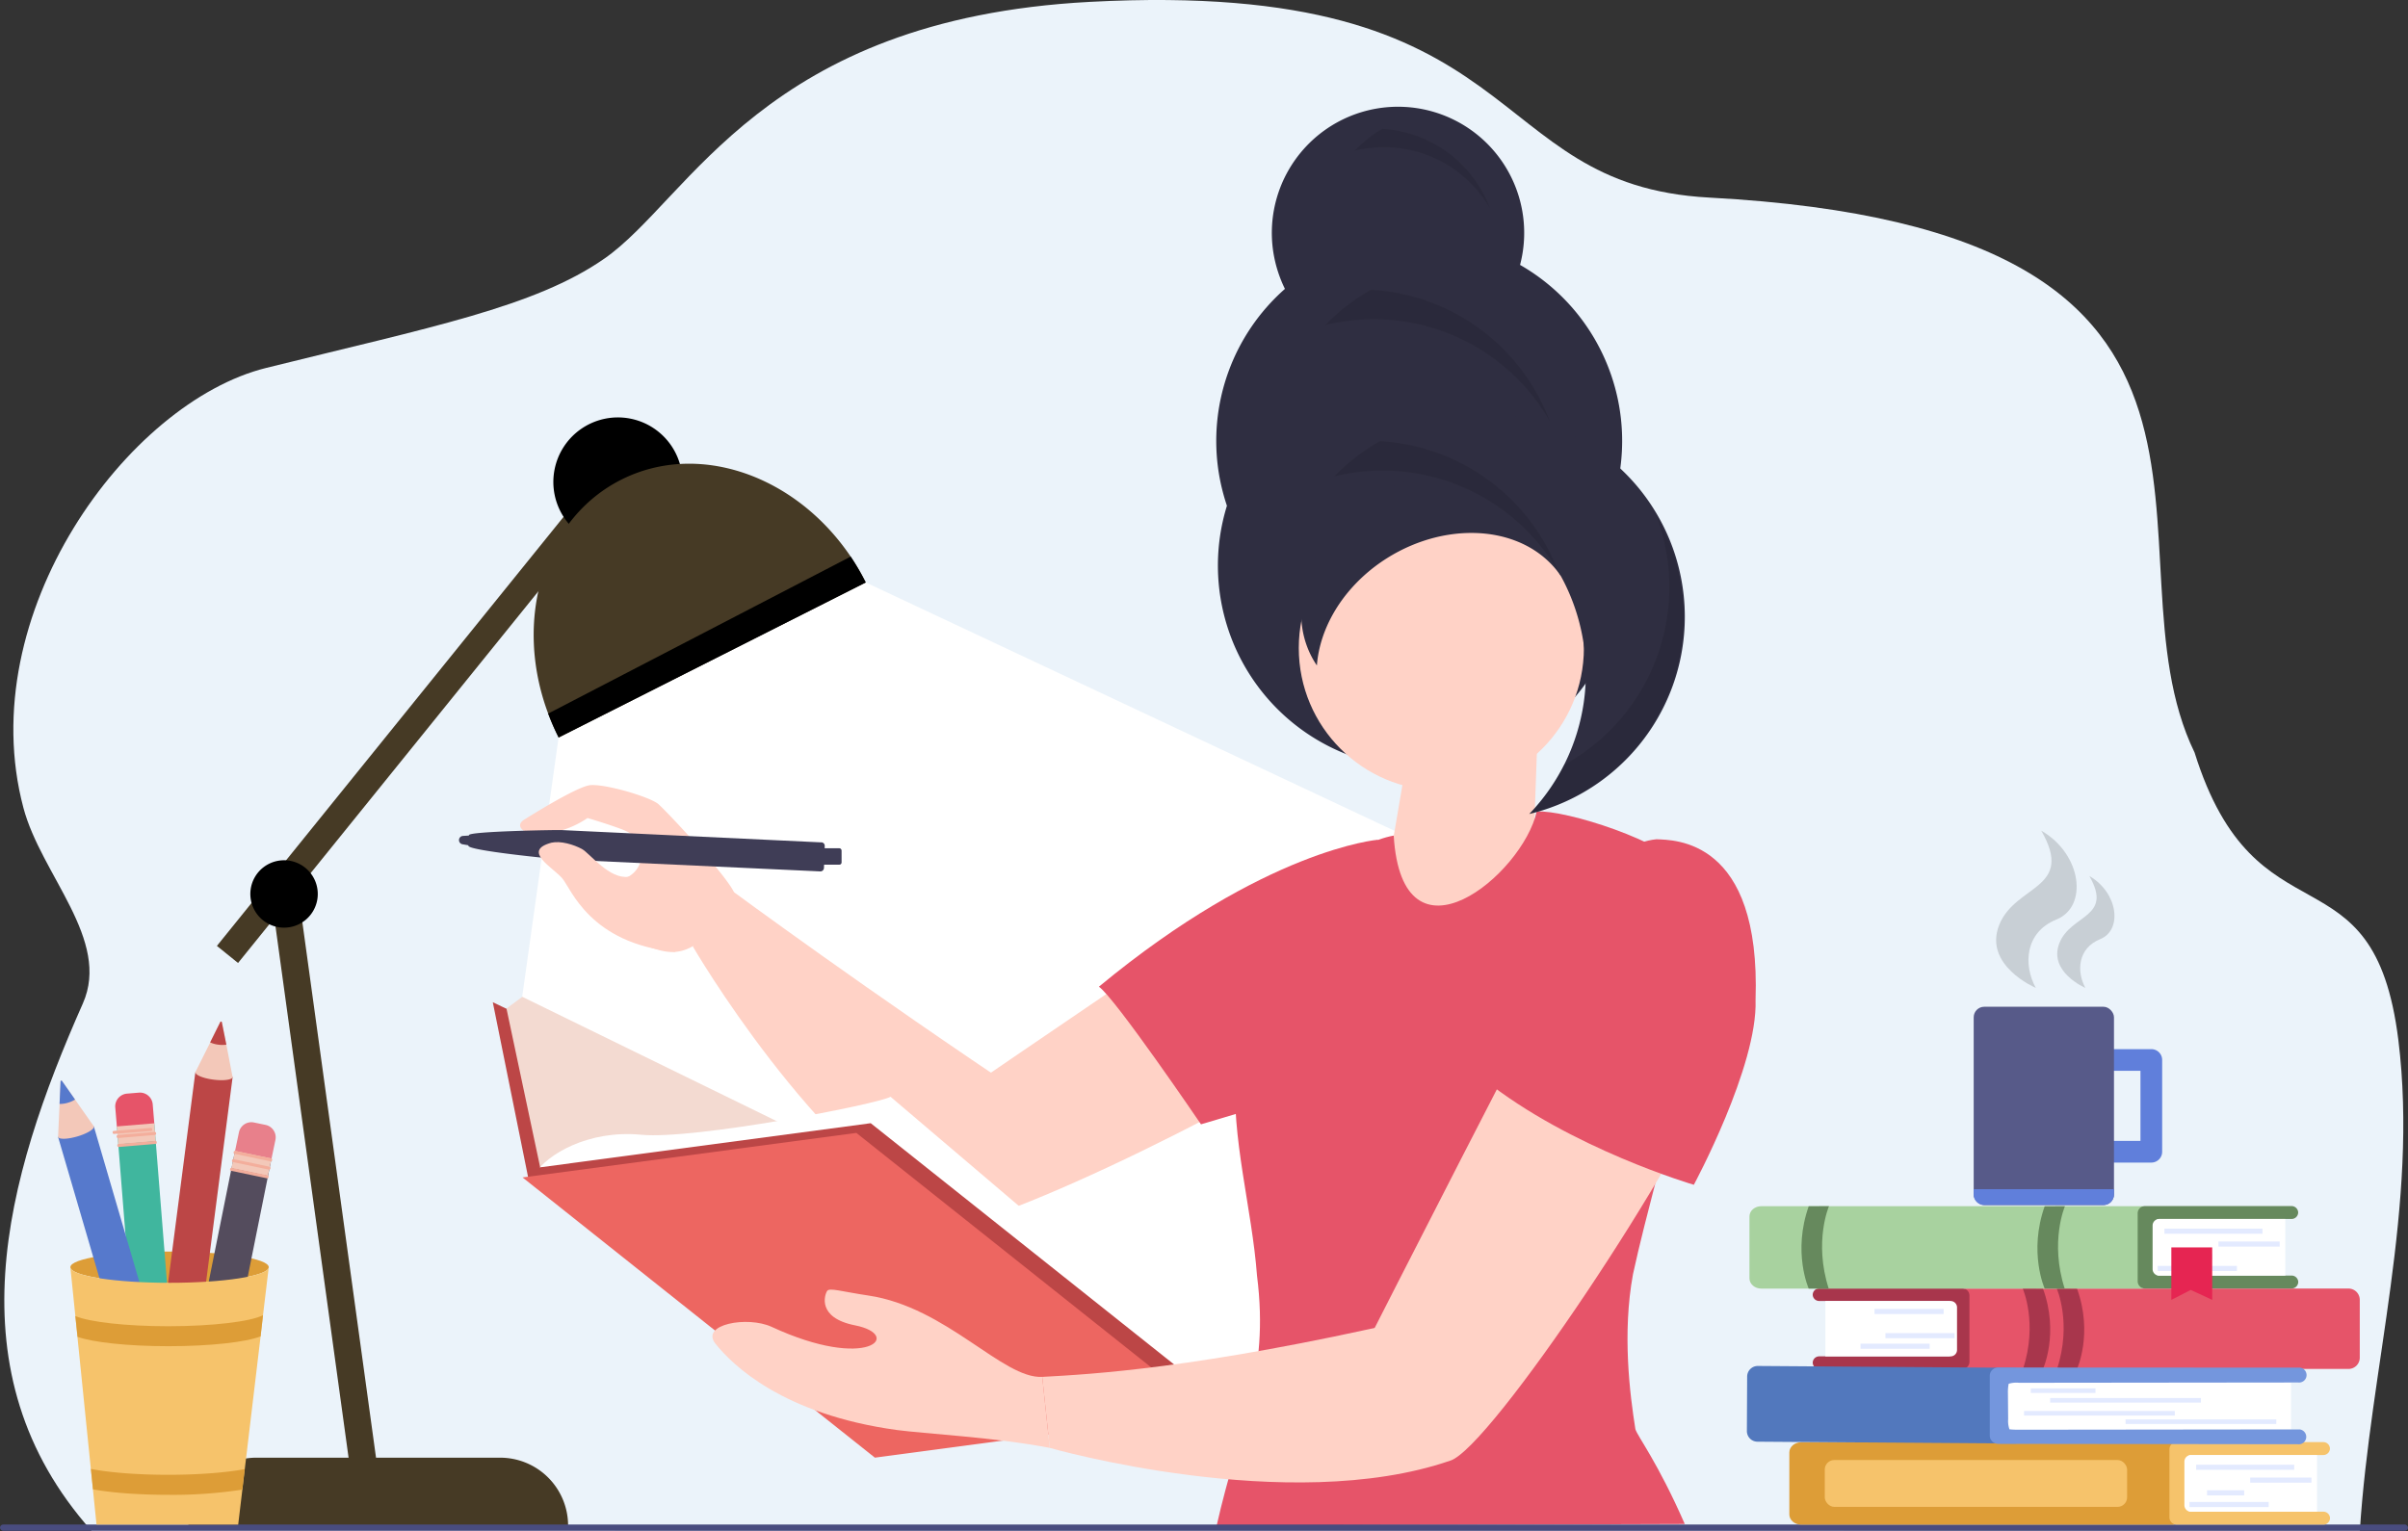 <svg id="f505141c-f814-4615-8df2-52dee1c7b14b" xmlns="http://www.w3.org/2000/svg" viewBox="0 0 1000 636.02"><rect x="0" y="0" width="1000" height="636.02" fill="#333333" stroke="none"/><path d="M38.09,666.3c-58.61-65.84-36-146.25-3.68-219.16,11.72-26.44-17.27-53.32-24.69-81.28C-11.62,285.41,53,197.43,110.46,183.15c68.13-16.92,111.61-25.29,140.5-45.41C286.54,113,317,38.27,452.51,31.07c184.86-9.83,161.07,76.14,257.32,81.3,247.93,13.29,160.89,146.89,201.54,230.54C936.93,424.62,985.79,380,996,462.36c8.45,68.52-11.65,135.93-16,203.84Z" transform="translate(0 -30.29)" fill="#ebf3fa"/><polygon points="231.97 306.37 213.29 439.5 524.96 604.25 606.78 358.13 359.53 241.96 231.97 306.37" fill="#fff"/><path d="M235.92,664.06H78.23a28.23,28.23,0,0,1,28.23-28.23H207.69a28.23,28.23,0,0,1,28.23,28.23Z" transform="translate(0 -30.29)" fill="#463a25"/><rect x="129" y="400.84" width="11.29" height="240.22" transform="translate(-69.7 -7.09) rotate(-7.83)" fill="#463a25"/><rect x="164.31" y="213.23" width="11.29" height="240.22" transform="translate(247.19 -63.05) rotate(38.93)" fill="#463a25"/><path d="M131.83,403.59a14,14,0,1,1-11.92-15.8A14,14,0,0,1,131.83,403.59Z" transform="translate(0 -30.29)"/><path d="M282.92,235.65a26.81,26.81,0,1,1-21.17-31.46A26.82,26.82,0,0,1,282.92,235.65Z" transform="translate(0 -30.29)"/><path d="M359.53,272.25,232,336.66a100.56,100.56,0,0,1-4.35-9.94c-14.54-38.82-2.11-80.77,30.32-97.15,32-16.16,72.51-1.85,95.3,31.94A99.4,99.4,0,0,1,359.53,272.25Z" transform="translate(0 -30.29)" fill="#463a25"/><path d="M359.53,272.25,232,336.66a100.56,100.56,0,0,1-4.35-9.94l125.62-65.21A99.4,99.4,0,0,1,359.53,272.25Z" transform="translate(0 -30.29)"/><path d="M427.64,486.7c5.34,13.36-21.82,54.22-33.92,52.53-55.63-29.05-106-115.76-106-115.76l16.48-23S361.33,442.6,427.64,486.7Z" transform="translate(0 -30.29)" fill="#ffd2c6"/><path d="M565.77,455.3c-32.87,27.83-156.84,87.32-172,83.93l9.5-57.7s114.34-78.33,134.93-90.81C573.75,369,619.53,410,565.77,455.3Z" transform="translate(0 -30.29)" fill="#ffd2c6"/><path d="M273.57,364.46c-3.32-3.15-23.9-9.09-29.16-7.89-6.13,1.37-23.18,12-26.79,14.27s-.91,5.64,5,6A38.68,38.68,0,0,0,244,370.11c8.87,2.64,15.25,4.95,16.06,5.48A10.52,10.52,0,0,1,257,395.71h-.89a97.5,97.5,0,0,1,7.82,26c8.44,2.51,15.15,7.1,24.68,1.12l16.29-21.69C302.05,394.46,279,369.51,273.57,364.46Z" transform="translate(0 -30.29)" fill="#ffd2c6"/><path d="M195.06,381.53l-3-.52a1.76,1.76,0,0,1-1.45-1.82h0a1.75,1.75,0,0,1,1.65-1.65l3-.18a1.75,1.75,0,0,1,1.85,1.79l0,.7A1.75,1.75,0,0,1,195.06,381.53Z" transform="translate(0 -30.29)" fill="#3f3d56"/><rect x="335.93" y="382.65" width="13.58" height="6.83" rx="0.91" transform="translate(-0.62 -29.73) rotate(-0.09)" fill="#3f3d56"/><path d="M342.5,381.78l-.15,4.61-.18,4.52a1.47,1.47,0,0,1-1.56,1.37l-107.87-5c-3.24-.17-38.53-3.66-38.23-5.68l.14-2.39.09-2c.06-1.56,35.32-2.19,38.59-2.09l107.59,5.1a1.42,1.42,0,0,1,1.57,1.26A1.22,1.22,0,0,1,342.5,381.78Z" transform="translate(0 -30.29)" fill="#3f3d56"/><path d="M241.71,383c-3.45-1.88-8.89-3.5-12.72-2.64-12.47,3.38.79,10.37,4.53,14.83s11.48,27,46.79,30.52c1.55,1.61-11.31-32.34-19.29-31.21S245.05,384.88,241.71,383Z" transform="translate(0 -30.29)" fill="#ffd2c6"/><path d="M638.58,333.47l-2.46,68.67s-35.75,25.54-63.4,8.53c4.25-21.27,10-56.25,10-56.25Z" transform="translate(0 -30.29)" fill="#ffd2c6"/><path d="M572.26,379.13s-46.67,3.73-115.91,61.05c6.74,4.66,42.4,57.17,42.4,57.17l49.59-14.77Z" transform="translate(0 -30.29)" fill="#e65469"/><polygon points="219.7 490.91 204.65 416.34 329.7 476.19 240.3 498.48 219.7 490.91" fill="#bc4646"/><polygon points="224.3 484.82 210.33 418.95 216.91 414.09 326.29 467.57 224.3 484.82" fill="#f3dad1"/><path d="M222.28,517.73c4.84-7.69,21.83-18.17,44-16.05s98.48-12.75,103.55-15.78c7.08,6.1,136,115.69,136,115.69l-5.36,9.71Z" transform="translate(0 -30.29)" fill="#fff"/><polygon points="507.9 582.99 504.63 588.81 369.28 601.5 219.7 490.91 222.97 485.1 361.59 466.59 507.9 582.99" fill="#bc4646"/><polygon points="501.94 587.03 363.32 605.53 217.01 489.13 355.63 470.63 501.94 587.03" fill="#ed6661"/><path d="M679.15,624c-2.28-14.36-5.53-39.78-1-64.38,10.93-50.64,37.48-125,23.11-167.28-9.62-12.53-50.92-25.67-63.09-24.94-5.79,26.27-55.87,67.6-59.39,10-33.58,6.21-59.73,61.06-65.63,97.76-1.91,27.79,6.76,57,8.87,85.11,5.25,41.5-7.33,62-16.76,103.77l194.4-.65C688.32,637.51,680.1,627.1,679.15,624Z" transform="translate(0 -30.29)" fill="#e65469"/><path d="M585,578.76c15.13,6,21.69,54.81,17.2,58.32-67.08,23.08-166.27-5.32-166.27-5.32l-3.11-29.49C452.46,601.19,497.28,598.9,585,578.76Z" transform="translate(0 -30.29)" fill="#ffd2c6"/><path d="M715.68,467.78c-16.79,44.41-97,164.43-113.47,169.3l-33.27-51.34s72.39-142.37,85.55-165.41C677.18,380.37,743.22,395.32,715.68,467.78Z" transform="translate(0 -30.29)" fill="#ffd2c6"/><path d="M687.89,378.93c7.24.36,43.44-.48,41.16,66.76.93,27.56-25.63,76.78-25.63,76.78s-51.23-15-87.31-43.86C616.91,464.4,652.36,382.32,687.89,378.93Z" transform="translate(0 -30.29)" fill="#e65469"/><path d="M372.54,624.35c10.44,1.43,41.08,3.08,63.4,7.41l-3.11-29.49c-16.44.87-39.62-28.93-72.17-33.79-11.1-1.65-16.16-3.35-17.15-1.93s-4.46,11.15,11.58,14.31c20.12,4,5.42,19.18-34.61.64-10-4.65-29.81-1.08-23.36,7C304.24,597.37,325.05,617.86,372.54,624.35Z" transform="translate(0 -30.29)" fill="#ffd2c6"/><path d="M631.24,140.39a52.4,52.4,0,1,0-102.43-5.2,53.49,53.49,0,0,0,4.8,15.11,84.2,84.2,0,0,0-27.48,76.36,86,86,0,0,0,3.39,13.73A84.22,84.22,0,1,0,671,242.17l-1.1-3.85a84.26,84.26,0,0,0-38.58-97.95Z" transform="translate(0 -30.29)" fill="#2f2e41"/><circle cx="598.56" cy="269.2" r="59.2" fill="#ffd2c6"/><path d="M601.73,203.47a83.65,83.65,0,0,0-47.56,24.85,55,55,0,0,1,6.92-1.41,84.22,84.22,0,0,1,74,141.51,84.22,84.22,0,0,0-33.32-165Z" transform="translate(0 -30.29)" fill="#2f2e41"/><path d="M639.49,241.4a38.59,38.59,0,0,1,8.71,28.2,31.2,31.2,0,0,0-2.3-3.08c-16.37-19.45-49.8-19.77-74.77-1-14.7,11.14-23.13,26.5-24.25,41.21-13.27-19.5-5.82-48.38,17.85-66.3C589.66,221.54,623.06,222,639.49,241.4Z" transform="translate(0 -30.29)" fill="#2f2e41"/><g opacity="0.1"><path d="M647.21,268a84.33,84.33,0,0,0-74.16-54.44,84.58,84.58,0,0,0-19,14.68,54.89,54.89,0,0,1,6.91-1.41A84.22,84.22,0,0,1,647.21,268Z" transform="translate(0 -30.29)"/><path d="M643.5,205.09a84.26,84.26,0,0,0-74.16-54.41,83,83,0,0,0-19,14.68,56.88,56.88,0,0,1,6.92-1.41A84.19,84.19,0,0,1,643.5,205.09Z" transform="translate(0 -30.29)"/><path d="M618.69,116.71A50.87,50.87,0,0,0,574,83.82a49.73,49.73,0,0,0-11.41,9.11,20.35,20.35,0,0,1,4.16-.87A50.86,50.86,0,0,1,618.69,116.71Z" transform="translate(0 -30.29)"/><path d="M687.85,244.5a84.2,84.2,0,0,1-38.41,103.56A84.23,84.23,0,0,1,635,368.5a84.16,84.16,0,0,0,52.8-123.92Z" transform="translate(0 -30.29)"/></g><rect y="633.31" width="1000" height="2.6" rx="1.3" fill="#494c7f"/><path d="M903.05,629.42H748c-2.71,0-4.92,1.9-4.92,4.24v25.75c0,2.35,2.21,4.24,4.92,4.24h155Z" transform="translate(0 -30.29)" fill="#dd9d37"/><path d="M908.37,636.09V656.9a1.41,1.41,0,0,0,1.44,1.37h55a2.74,2.74,0,0,1,2.8,2.68h0a2.74,2.74,0,0,1-2.8,2.68H903.93a3,3,0,0,1-3-3V632.37a3,3,0,0,1,3-3h60.85a2.74,2.74,0,0,1,2.8,2.68h0a2.74,2.74,0,0,1-2.8,2.68h-55A1.4,1.4,0,0,0,908.37,636.09Z" transform="translate(0 -30.29)" fill="#f6c36b"/><path d="M909.87,604.44h52.38a0,0,0,0,1,0,0V628a0,0,0,0,1,0,0H909.87a2.73,2.73,0,0,1-2.73-2.73v-18.1A2.73,2.73,0,0,1,909.87,604.44Z" fill="#fff"/><rect x="912.03" y="608.46" width="40.72" height="2.12" fill="#e3eaff"/><rect x="934.47" y="613.8" width="25.44" height="2.12" fill="#e3eaff"/><rect x="909.25" y="623.93" width="32.89" height="2.12" fill="#e3eaff"/><rect x="916.54" y="619.09" width="15.42" height="2.12" fill="#e3eaff"/><rect x="757.79" y="606.51" width="125.56" height="19.47" rx="3.97" fill="#f6c36b"/><path d="M815.8,565.57H975.27a4.69,4.69,0,0,1,4.7,4.7v24a4.69,4.69,0,0,1-4.7,4.7H815.8Z" transform="translate(0 -30.29)" fill="#e65469"/><path d="M810.6,572.09v20.3a1.39,1.39,0,0,1-1.41,1.35H755.53a2.68,2.68,0,0,0-2.74,2.62h0a2.68,2.68,0,0,0,2.74,2.61h59.4a2.93,2.93,0,0,0,2.94-2.94V568.45a2.94,2.94,0,0,0-2.94-2.94h-59.4a2.68,2.68,0,0,0-2.74,2.62h0a2.68,2.68,0,0,0,2.74,2.61h53.68A1.37,1.37,0,0,1,810.6,572.09Z" transform="translate(0 -30.29)" fill="#a8364c"/><path d="M760.69,570.75h52a0,0,0,0,1,0,0v23a0,0,0,0,1,0,0h-52a2.68,2.68,0,0,1-2.68-2.68V573.44A2.68,2.68,0,0,1,760.69,570.75Z" transform="translate(1570.73 1134.21) rotate(180)" fill="#fff"/><path d="M854.13,565.57s6.38,14.36.11,33.42l8.3,0s6.78-14.72,0-33.4Z" transform="translate(0 -30.29)" fill="#a8364c"/><path d="M840,565.57s6.38,14.36.11,33.42l8.3,0s6.78-14.72,0-33.4Z" transform="translate(0 -30.29)" fill="#a8364c"/><rect x="778.46" y="543.76" width="28.71" height="2.11" fill="#e3eaff"/><rect x="772.64" y="558.19" width="28.71" height="2.11" fill="#e3eaff"/><rect x="782.98" y="553.8" width="28.71" height="2.11" fill="#e3eaff"/><path d="M889.85,531.36H731.44c-2.71,0-4.92,1.9-4.92,4.24v25.75c0,2.34,2.21,4.24,4.92,4.24H889.85Z" transform="translate(0 -30.29)" fill="#a8d29f"/><path d="M895.18,538v20.8a1.42,1.42,0,0,0,1.44,1.38h55a2.74,2.74,0,0,1,2.8,2.68h0a2.74,2.74,0,0,1-2.8,2.68H890.74a3,3,0,0,1-3-3V534.31a3,3,0,0,1,3-3h60.85a2.74,2.74,0,0,1,2.8,2.68h0a2.74,2.74,0,0,1-2.8,2.68h-55A1.4,1.4,0,0,0,895.18,538Z" transform="translate(0 -30.29)" fill="#66895d"/><path d="M896.67,506.38h52.38a0,0,0,0,1,0,0v23.55a0,0,0,0,1,0,0H896.67a2.73,2.73,0,0,1-2.73-2.73v-18.1A2.73,2.73,0,0,1,896.67,506.38Z" fill="#fff"/><path d="M759.54,531.36s-6.38,14.71-.11,34.23l-8.3,0s-6.78-15.08,0-34.21Z" transform="translate(0 -30.29)" fill="#66895d"/><path d="M857.54,531.36s-6.39,14.71-.11,34.23l-8.31,0s-6.78-15.08,0-34.21Z" transform="translate(0 -30.29)" fill="#66895d"/><rect x="898.84" y="510.4" width="40.72" height="2.12" fill="#e3eaff"/><rect x="921.27" y="515.74" width="25.44" height="2.12" fill="#e3eaff"/><rect x="896.06" y="525.87" width="32.89" height="2.12" fill="#e3eaff"/><rect x="903.35" y="521.03" width="15.42" height="2.12" fill="#e3eaff"/><polygon points="918.69 539.99 909.78 535.85 901.72 539.99 901.72 518.19 918.69 518.19 918.69 539.99" fill="#e62552"/><path d="M729.88,629.19l107.2.76.16-31.45L730,597.73a4.42,4.42,0,0,0-4.44,4.4l-.11,22.62A4.41,4.41,0,0,0,729.88,629.19Z" transform="translate(0 -30.29)" fill="#5278bd"/><path d="M834.5,624.33l116.94-.12-.05-19.52-115.53-1.07a4.86,4.86,0,0,0-2.41,2h0l0,17.79a1,1,0,0,0,1,.87Z" transform="translate(0 -30.29)" fill="#fff"/><path d="M954.27,630.25a3.1,3.1,0,0,0,.74-6.16h-.71l-115.94.13a35.6,35.6,0,0,1-3.86-.17,10.17,10.17,0,0,1-.55-4.16L833.86,609a17.43,17.43,0,0,1,.31-3.87,10.83,10.83,0,0,1,4.29-.41l115.94-.13a3.1,3.1,0,0,0,.75-6.16h-.72l-124.67-.06a3.49,3.49,0,0,0-3.45,3.43l0,24.82a3.49,3.49,0,0,0,3.42,3.47Z" transform="translate(0 -30.29)" fill="#7496dd"/><rect x="840.55" y="586.14" width="62.61" height="1.9" fill="#e3eaff"/><rect x="851.4" y="580.76" width="62.61" height="1.9" fill="#e3eaff"/><rect x="843.34" y="576.75" width="26.88" height="1.9" fill="#e3eaff"/><rect x="882.7" y="589.64" width="62.61" height="1.9" fill="#e3eaff"/><path d="M111.6,556.69c0-3.59-18.44-6.49-41.18-6.49s-41.19,2.9-41.19,6.49,18.44,6.48,41.19,6.48S111.6,560.27,111.6,556.69Z" transform="translate(0 -30.29)" fill="#dd9d37"/><polygon points="59.19 614.77 81.13 445.39 96.61 447.41 74.66 616.79 59.19 614.77" fill="#bc4646"/><path d="M58.1,653.31l1.08-8.26,15.48,2-1.08,8.25a5.32,5.32,0,0,1-6,4.59l-4.92-.65A5.32,5.32,0,0,1,58.1,653.31Z" transform="translate(0 -30.29)" fill="#e62552"/><rect x="63.64" y="634.98" width="7.44" height="15.62" transform="translate(713.46 629.07) rotate(97.45)" fill="#f3c8b9"/><path d="M58.83,645l0-.33a.47.47,0,0,1,.52-.4l15.37,2a.46.46,0,0,1,.4.52l0,.32a.45.45,0,0,1-.51.4l-15.37-2A.46.46,0,0,1,58.83,645Z" transform="translate(0 -30.29)" fill="#f3ae9c"/><rect x="66.78" y="634.1" width="1.26" height="16.42" rx="0.46" transform="matrix(0.13, -0.99, 0.99, 0.13, -578.23, 595.89)" fill="#f3ae9c"/><rect x="67.31" y="630.39" width="1.26" height="16.42" rx="0.46" transform="matrix(0.13, -0.99, 0.99, 0.13, -574.07, 592.41)" fill="#f3ae9c"/><path d="M88.59,478.78c4.28.56,7.86.08,8-1.06v0h0a.68.68,0,0,0-.06-.34L94,464.26l-1.84-9.33a.34.34,0,0,0-.64-.08l-4.21,8.47-6,12a.67.67,0,0,0-.15.32h0C81,476.84,84.32,478.23,88.59,478.78Z" transform="translate(0 -30.29)" fill="#f3c8b9"/><path d="M90.66,464.26a11.42,11.42,0,0,1-3.39-.94l4.21-8.47a.34.34,0,0,1,.64.08L94,464.26A11.72,11.72,0,0,1,90.66,464.26Z" transform="translate(0 -30.29)" fill="#bc4646"/><polygon points="64.11 467.06 74.78 601.08 59.23 602.38 48.56 468.36 64.11 467.06" fill="#40b69e"/><path d="M63.42,489.05l.69,8.3-15.55,1.29-.69-8.29a5.32,5.32,0,0,1,4.86-5.75l4.94-.41A5.33,5.33,0,0,1,63.42,489.05Z" transform="translate(0 -30.29)" fill="#e65469"/><rect x="52.88" y="493.47" width="7.45" height="15.62" transform="translate(-438.24 569.09) rotate(-94.77)" fill="#f3c8b9"/><rect x="48.1" y="497.58" width="16.42" height="1.25" rx="0.46" transform="matrix(1, -0.08, 0.08, 1, -41.17, -23.89)" fill="#f3ae9c"/><rect x="48.44" y="501.14" width="16.42" height="1.26" rx="0.46" transform="translate(-41.71 -23.8) rotate(-4.79)" fill="#f3ae9c"/><rect x="48.72" y="504.88" width="16.42" height="1.25" rx="0.46" transform="translate(-41.78 -23.82) rotate(-4.76)" fill="#f3ae9c"/><path d="M66.83,629.91c-4.29.35-7.7,1.58-7.6,2.74h0a.72.72,0,0,0,.15.32l5.29,12.25L68.44,654a.33.33,0,0,0,.63-.05l2.33-9.17,3.29-13a.58.58,0,0,0,.09-.35h0C74.68,630.19,71.13,629.55,66.83,629.91Z" transform="translate(0 -30.29)" fill="#f3c8b9"/><path d="M67.89,644.53a11.38,11.38,0,0,1,3.51.21l-2.33,9.17a.33.33,0,0,1-.63.05l-3.77-8.72A11.63,11.63,0,0,1,67.89,644.53Z" transform="translate(0 -30.29)" fill="#e65469"/><polygon points="66.11 615.75 24.11 472.27 38.96 467.9 80.95 611.38 66.11 615.75" fill="#5679cc"/><path d="M68.44,654,66.11,646,81,641.67l2.34,7.92a5.28,5.28,0,0,1-3.57,6.55L75,657.53A5.27,5.27,0,0,1,68.44,654Z" transform="translate(0 -30.29)" fill="#e62552"/><rect x="68.92" y="632.96" width="7.38" height="15.5" transform="translate(666.69 359.72) rotate(73.59)" fill="#f3c8b9"/><rect x="65.37" y="643.02" width="16.29" height="1.24" rx="0.46" transform="translate(-178.65 16.62) rotate(-16.39)" fill="#f3ae9c"/><rect x="64.32" y="639.63" width="16.29" height="1.24" rx="0.46" transform="translate(-177.9 16.25) rotate(-16.41)" fill="#f3ae9c"/><rect x="63.31" y="636.05" width="16.29" height="1.24" rx="0.46" transform="translate(-177.3 15.98) rotate(-16.44)" fill="#f3ae9c"/><path d="M32.13,502.38c4.1-1.2,7.16-3.08,6.84-4.18h0a.8.8,0,0,0-.2-.29l-7.59-10.83-5.42-7.72a.33.33,0,0,0-.6.17l-.42,9.37-.6,13.32a.7.7,0,0,0,0,.35h0C24.45,503.68,28,503.59,32.13,502.38Z" transform="translate(0 -30.29)" fill="#f3c8b9"/><path d="M28.18,488.39a11.17,11.17,0,0,1-3.45.49l.42-9.37a.33.33,0,0,1,.6-.17l5.42,7.72A11.72,11.72,0,0,1,28.18,488.39Z" transform="translate(0 -30.29)" fill="#5679cc"/><polygon points="112.69 481.63 89.31 597.9 74.16 594.73 97.53 478.46 112.69 481.63" fill="#544c5d"/><path d="M114.38,503.84l-1.69,8.08-15.15-3.17,1.69-8.08a5.27,5.27,0,0,1,6.24-4.08l4.82,1A5.29,5.29,0,0,1,114.38,503.84Z" transform="translate(0 -30.29)" fill="#e8808b"/><rect x="100.74" y="505.79" width="7.38" height="15.5" transform="translate(-419.61 480.32) rotate(-78.18)" fill="#f3c8b9"/><rect x="104.4" y="502.38" width="1.24" height="16.29" rx="0.46" transform="translate(-416.19 478.32) rotate(-78.16)" fill="#f3ae9c"/><rect x="103.72" y="505.87" width="1.24" height="16.29" rx="0.46" transform="translate(-420.15 480.73) rotate(-78.2)" fill="#f3ae9c"/><rect x="102.92" y="509.5" width="1.24" height="16.29" rx="0.46" transform="translate(-424.33 482.54) rotate(-78.17)" fill="#f3ae9c"/><path d="M82.16,624.55c-4.18-.87-7.76-.67-8,.46h0a.72.72,0,0,0,0,.35l1.57,13.13,1.11,9.37a.34.34,0,0,0,.62.13L82.3,640l6.82-11.45a.53.53,0,0,0,.18-.3h0C89.55,627.05,86.35,625.43,82.16,624.55Z" transform="translate(0 -30.29)" fill="#f3c8b9"/><path d="M79,638.76A11.09,11.09,0,0,1,82.3,640L77.5,648a.34.34,0,0,1-.62-.13l-1.11-9.37A11.59,11.59,0,0,1,79,638.76Z" transform="translate(0 -30.29)" fill="#3f964f"/><path d="M111.58,556.92l-2.36,19.74-1,8.78h0l-6.57,55.14-1,8.51-1.73,14.52H40.08L38.59,649l-.86-8.48-5.57-54.86L31.29,577l-2.05-20.1c.65,3.49,18.83,6.29,41.18,6.29S110.8,560.39,111.58,556.92Z" transform="translate(0 -30.29)" fill="#f6c36b"/><path d="M29.23,556.69v.19A1.28,1.28,0,0,1,29.23,556.69Z" transform="translate(0 -30.29)" fill="#de6280"/><path d="M111.6,556.69a2,2,0,0,1,0,.23Z" transform="translate(0 -30.29)" fill="#de6280"/><path d="M101.61,640.59l-1,8.51a188.65,188.65,0,0,1-30.67,2.16c-12.54,0-23.78-.88-31.33-2.28l-.86-8.48c7.54,1.49,19.16,2.44,32.18,2.44C82.66,642.94,94.05,642,101.61,640.59Z" transform="translate(0 -30.29)" fill="#dd9d37"/><path d="M109.22,576.66l-1,8.78h0c-6.07,2.39-20.91,4.08-38.26,4.08-16.89,0-31.4-1.6-37.76-3.89L31.29,577c5.82,2.47,20.91,4.23,38.62,4.23C88.37,581.21,104,579.29,109.22,576.66Z" transform="translate(0 -30.29)" fill="#dd9d37"/><path d="M893.42,513.24H877.9a4.49,4.49,0,0,1,0-9h11V475.12h-11a4.48,4.48,0,0,1,0-9h15.52a4.49,4.49,0,0,1,4.49,4.48v38.11A4.49,4.49,0,0,1,893.42,513.24Z" transform="translate(0 -30.29)" fill="#607fdb"/><rect x="819.64" y="418.22" width="58.26" height="82.37" rx="4.38" fill="#575a89"/><path d="M845.42,440.67s-21.95-9.33-15.16-26.21,31.49-14.65,17.44-39.1c16.94,9.78,19.49,31.56,6.33,36.89S840.2,431.09,845.42,440.67Z" transform="translate(0 -30.29)" opacity="0.15"/><path d="M866,440.67S850.44,434,855.26,422s22.39-10.42,12.41-27.8c12,6.95,13.85,22.44,4.49,26.23S862.33,433.86,866,440.67Z" transform="translate(0 -30.29)" opacity="0.15"/><path d="M877.9,524.29v2.21a4.38,4.38,0,0,1-4.38,4.38H824a4.38,4.38,0,0,1-4.38-4.38v-2.21Z" transform="translate(0 -30.29)" fill="#607fdb"/></svg>
